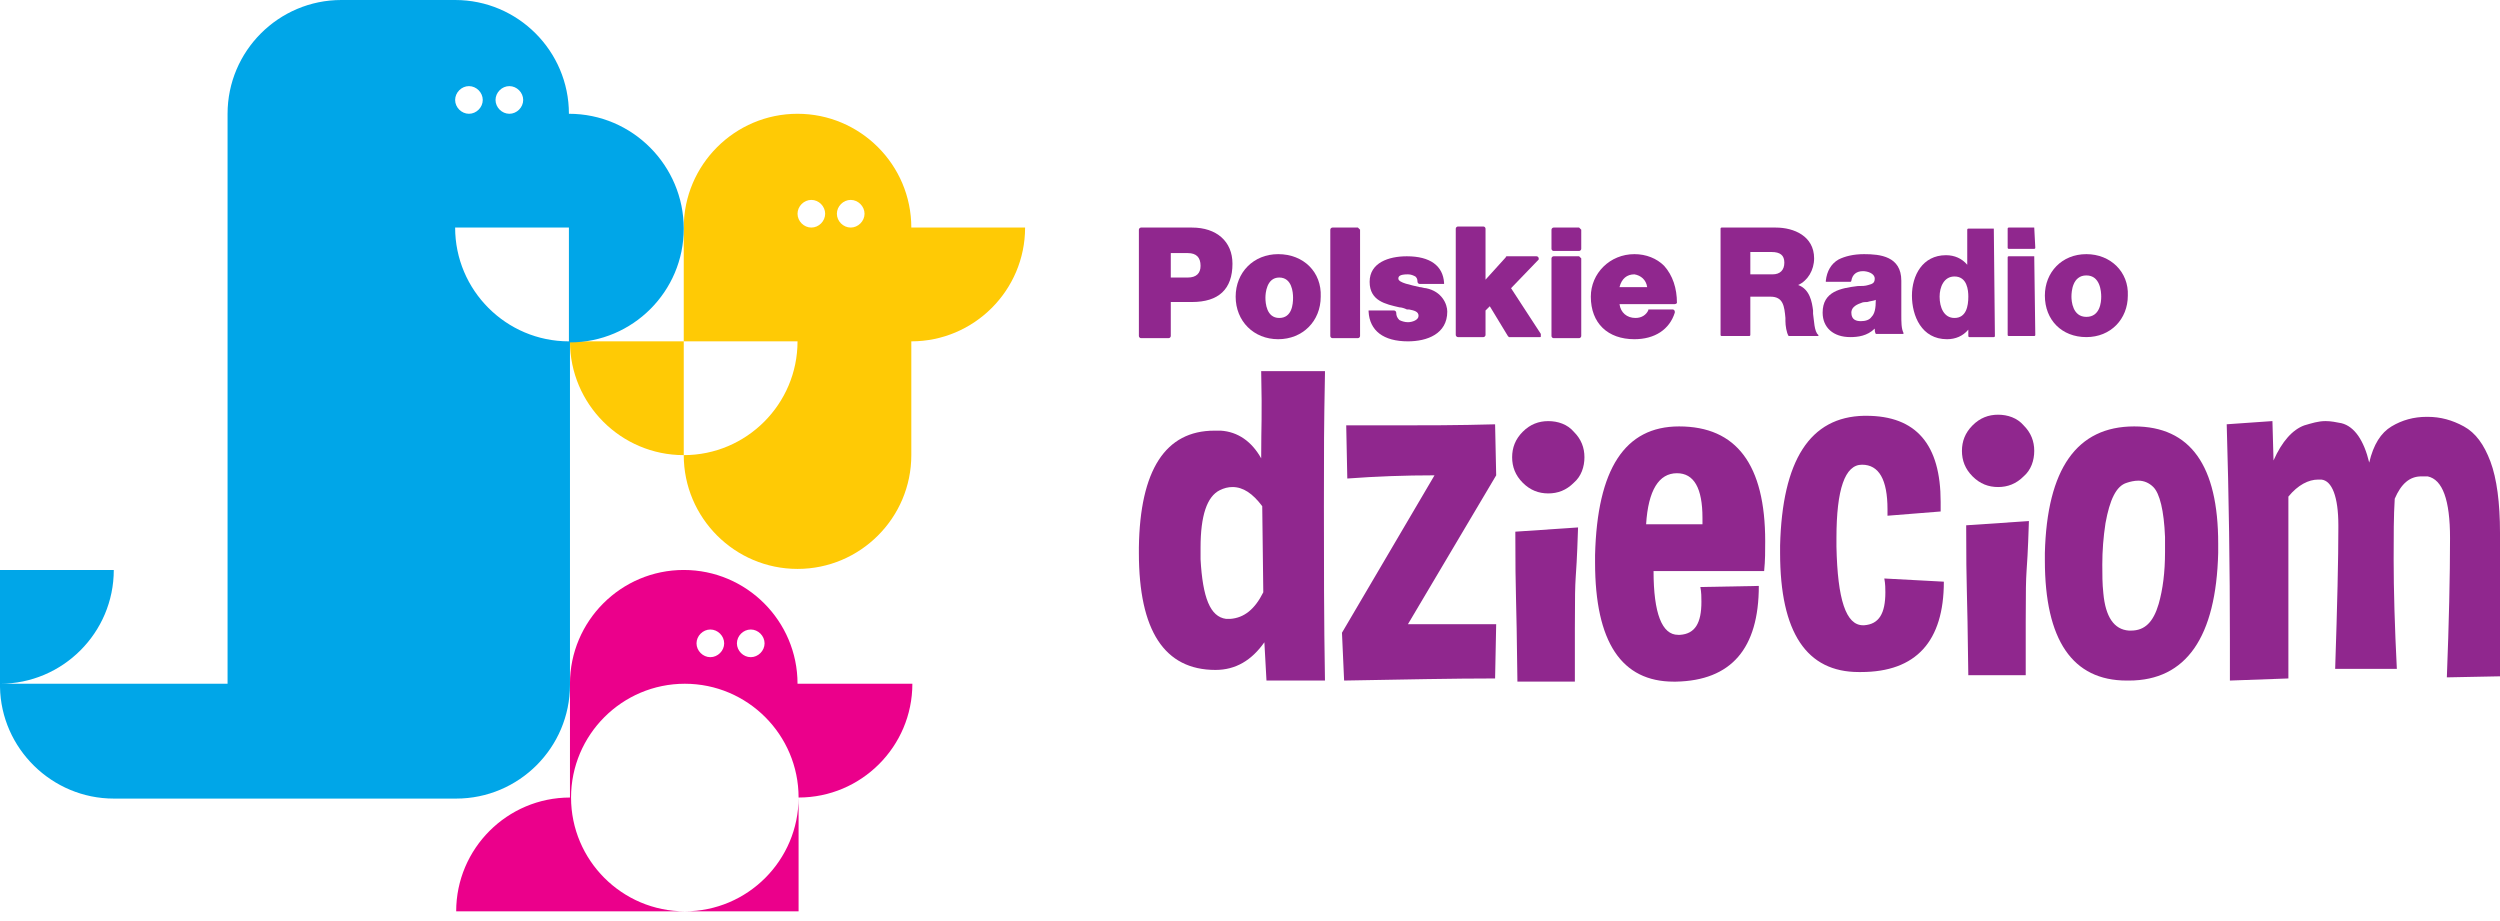 <svg width="76" height="28" viewBox="0 0 76 28" fill="none" xmlns="http://www.w3.org/2000/svg">
<path d="M40.279 11.347C40.247 13.06 40.247 13.545 40.247 15.388C40.247 17.101 40.247 18.846 40.279 20.689H38.501L38.437 19.525C38.049 20.075 37.564 20.366 36.95 20.366C35.398 20.366 34.622 19.17 34.622 16.81C34.622 16.745 34.622 16.713 34.622 16.648C34.654 14.288 35.43 13.092 36.917 13.092C36.982 13.092 37.047 13.092 37.111 13.092C37.628 13.125 38.049 13.416 38.34 13.933C38.34 12.801 38.372 12.802 38.34 11.282H40.279V11.347ZM38.404 18.006L38.372 15.388C38.081 15 37.79 14.806 37.467 14.806C37.337 14.806 37.208 14.838 37.079 14.903C36.691 15.097 36.497 15.678 36.497 16.648C36.497 16.745 36.497 16.875 36.497 17.004C36.562 18.168 36.788 18.75 37.273 18.814C37.305 18.814 37.37 18.814 37.402 18.814C37.822 18.782 38.146 18.523 38.404 18.006Z" fill="#90278E"/>
<path d="M40.925 12.931C41.378 12.931 41.863 12.931 42.413 12.931C43.285 12.931 44.32 12.931 45.451 12.899L45.484 14.45L42.801 18.976H45.484L45.451 20.625C44.191 20.625 42.639 20.657 40.861 20.689L40.796 19.235L43.609 14.45C42.704 14.45 41.831 14.482 40.958 14.547L40.925 12.931Z" fill="#90278E"/>
<path d="M48.167 13.9C48.167 14.191 48.07 14.482 47.843 14.676C47.617 14.903 47.359 15 47.068 15C46.777 15 46.518 14.903 46.292 14.676C46.066 14.45 45.969 14.191 45.969 13.9C45.969 13.61 46.066 13.351 46.292 13.125C46.518 12.898 46.777 12.802 47.068 12.802C47.359 12.802 47.65 12.898 47.843 13.125C48.07 13.351 48.167 13.61 48.167 13.9ZM46.13 20.754C46.098 17.812 46.066 18.297 46.066 16.163L47.973 16.034C47.908 18.071 47.876 17.069 47.876 19.105C47.876 19.655 47.876 20.204 47.876 20.721H46.13V20.754Z" fill="#90278E"/>
<path d="M51.044 12.963C52.79 12.963 53.662 14.127 53.662 16.454C53.662 16.745 53.663 17.036 53.63 17.36H50.268C50.268 18.653 50.527 19.299 51.012 19.299H51.076C51.529 19.267 51.723 18.944 51.723 18.297C51.723 18.168 51.723 18.006 51.691 17.845L53.468 17.812C53.468 19.72 52.628 20.689 50.947 20.722C50.915 20.722 50.915 20.722 50.882 20.722C49.298 20.722 48.49 19.526 48.49 17.101V16.875C48.555 14.256 49.395 12.963 51.044 12.963ZM50.042 15.937H51.755V15.743C51.755 14.838 51.497 14.386 50.979 14.386C50.43 14.386 50.106 14.903 50.042 15.937Z" fill="#90278E"/>
<path d="M57.283 17.586L59.093 17.683C59.093 19.493 58.253 20.43 56.572 20.43C56.539 20.43 56.539 20.43 56.507 20.43C54.923 20.43 54.115 19.234 54.115 16.81V16.584C54.18 13.998 55.02 12.672 56.669 12.64H56.733C58.253 12.64 58.996 13.512 58.996 15.258C58.996 15.355 58.996 15.452 58.996 15.549L57.38 15.678V15.485C57.38 14.579 57.121 14.127 56.604 14.127C56.087 14.127 55.828 14.87 55.828 16.357V16.616C55.861 18.232 56.119 19.008 56.636 19.008H56.669C57.121 18.976 57.315 18.652 57.315 18.006C57.315 17.909 57.315 17.747 57.283 17.586Z" fill="#90278E"/>
<path d="M64.88 12.963C66.593 12.963 67.433 14.159 67.433 16.519C67.433 16.616 67.433 16.713 67.433 16.81C67.369 19.364 66.464 20.689 64.718 20.689C64.686 20.689 64.686 20.689 64.653 20.689C63.005 20.689 62.164 19.461 62.164 17.036V16.81C62.229 14.256 63.134 12.963 64.88 12.963ZM64.653 14.677C64.33 14.774 64.136 15.194 64.007 15.905C63.942 16.325 63.91 16.745 63.91 17.166C63.91 17.457 63.91 17.747 63.942 18.038C64.007 18.75 64.265 19.138 64.718 19.17H64.783C65.203 19.17 65.461 18.911 65.623 18.362C65.752 17.909 65.817 17.392 65.817 16.778C65.817 16.616 65.817 16.487 65.817 16.325C65.785 15.517 65.655 15 65.461 14.806C65.332 14.677 65.171 14.612 65.009 14.612C64.88 14.612 64.75 14.644 64.653 14.677Z" fill="#90278E"/>
<path d="M69.082 12.801L69.115 13.998C69.373 13.416 69.696 13.06 70.052 12.931C70.278 12.866 70.472 12.801 70.698 12.801C70.86 12.801 71.022 12.834 71.183 12.866C71.571 12.963 71.862 13.383 72.024 14.062C72.153 13.513 72.379 13.157 72.703 12.963C73.026 12.769 73.382 12.672 73.769 12.672H73.802C74.19 12.672 74.545 12.769 74.901 12.963C75.257 13.157 75.515 13.513 75.709 14.03C75.903 14.547 76 15.291 76 16.196V20.56L74.384 20.592C74.448 18.943 74.481 17.521 74.481 16.357C74.481 15.194 74.254 14.579 73.802 14.482C73.737 14.482 73.672 14.482 73.608 14.482C73.252 14.482 72.994 14.709 72.8 15.161C72.767 15.678 72.767 16.293 72.767 17.004C72.767 17.941 72.8 19.073 72.864 20.334H70.989C71.054 18.394 71.086 16.971 71.086 16.066V15.969C71.086 15.097 70.892 14.612 70.569 14.579H70.472C70.181 14.579 69.858 14.741 69.567 15.097V20.625L67.789 20.689V19.461C67.789 17.262 67.757 15.097 67.692 12.898L69.082 12.801Z" fill="#90278E"/>
<path d="M61.841 13.707C61.841 13.998 61.744 14.288 61.518 14.482C61.291 14.709 61.033 14.806 60.742 14.806C60.451 14.806 60.192 14.709 59.966 14.482C59.74 14.256 59.643 13.998 59.643 13.707C59.643 13.416 59.74 13.157 59.966 12.931C60.192 12.704 60.451 12.607 60.742 12.607C61.033 12.607 61.324 12.704 61.518 12.931C61.744 13.157 61.841 13.416 61.841 13.707ZM59.837 20.56C59.804 17.618 59.772 18.103 59.772 15.969L61.679 15.84C61.615 17.877 61.582 16.875 61.582 18.911C61.582 19.461 61.582 20.01 61.582 20.527H59.837V20.56Z" fill="#90278E"/>
<path d="M36.238 6.918H34.687C34.654 6.918 34.622 6.95 34.622 6.983V10.215C34.622 10.248 34.654 10.28 34.687 10.28H35.527C35.559 10.28 35.592 10.248 35.592 10.215V9.181H36.238C37.046 9.181 37.467 8.793 37.467 8.017C37.467 7.338 36.982 6.918 36.238 6.918ZM36.497 8.082C36.497 8.308 36.368 8.437 36.109 8.437H35.592V7.694H36.109C36.368 7.694 36.497 7.823 36.497 8.082Z" fill="#90278E"/>
<path d="M38.857 7.726C38.113 7.726 37.564 8.276 37.564 9.019C37.564 9.763 38.113 10.312 38.857 10.312C39.6 10.312 40.15 9.763 40.15 9.019C40.182 8.276 39.633 7.726 38.857 7.726ZM39.309 9.051C39.309 9.245 39.277 9.666 38.889 9.666C38.501 9.666 38.469 9.213 38.469 9.051C38.469 8.922 38.501 8.437 38.889 8.437C39.277 8.437 39.309 8.89 39.309 9.051Z" fill="#90278E"/>
<path d="M41.281 6.918H40.505C40.473 6.918 40.441 6.95 40.441 6.983V10.215C40.441 10.248 40.473 10.28 40.505 10.28H41.281C41.313 10.28 41.346 10.248 41.346 10.215V6.983C41.313 6.95 41.281 6.918 41.281 6.918Z" fill="#90278E"/>
<path d="M43.35 8.761C43.285 8.761 43.221 8.728 43.156 8.728C42.898 8.664 42.51 8.599 42.51 8.47C42.51 8.405 42.542 8.34 42.801 8.34C42.898 8.34 42.962 8.373 43.027 8.405C43.059 8.437 43.092 8.47 43.092 8.567C43.092 8.599 43.124 8.631 43.156 8.631H43.867H43.9V8.599C43.867 8.082 43.48 7.791 42.768 7.791C42.219 7.791 41.637 7.985 41.637 8.567C41.637 9.149 42.122 9.246 42.542 9.343C42.607 9.343 42.704 9.375 42.768 9.407C42.801 9.407 42.8 9.407 42.833 9.407C42.995 9.439 43.124 9.472 43.124 9.601C43.124 9.73 42.93 9.795 42.801 9.795C42.704 9.795 42.607 9.763 42.542 9.73C42.477 9.666 42.445 9.601 42.445 9.504C42.445 9.472 42.413 9.439 42.38 9.439H41.637H41.605V9.472C41.637 10.054 42.057 10.377 42.801 10.377C43.383 10.377 43.997 10.151 43.997 9.472C43.997 9.246 43.835 8.858 43.35 8.761Z" fill="#90278E"/>
<path d="M45.936 8.761L46.777 7.888V7.855C46.777 7.823 46.744 7.791 46.712 7.791H45.807C45.807 7.791 45.775 7.791 45.775 7.823L45.16 8.502V6.95C45.16 6.918 45.128 6.886 45.096 6.886H44.32C44.288 6.886 44.255 6.918 44.255 6.95V10.183C44.255 10.215 44.288 10.248 44.32 10.248H45.096C45.128 10.248 45.16 10.215 45.16 10.183V9.439L45.29 9.31L45.839 10.215L45.872 10.248H46.809C46.841 10.248 46.841 10.248 46.841 10.215C46.841 10.183 46.841 10.183 46.841 10.151L45.936 8.761Z" fill="#90278E"/>
<path d="M48.005 6.918H47.229C47.197 6.918 47.165 6.95 47.165 6.983V7.565C47.165 7.597 47.197 7.629 47.229 7.629H48.005C48.037 7.629 48.07 7.597 48.07 7.565V6.983C48.037 6.95 48.005 6.918 48.005 6.918Z" fill="#90278E"/>
<path d="M48.005 7.791H47.229C47.197 7.791 47.165 7.823 47.165 7.855V10.215C47.165 10.248 47.197 10.28 47.229 10.28H48.005C48.037 10.28 48.07 10.248 48.07 10.215V7.855C48.037 7.823 48.005 7.791 48.005 7.791Z" fill="#90278E"/>
<path d="M50.591 8.082C50.365 7.855 50.042 7.726 49.686 7.726C48.943 7.726 48.361 8.308 48.361 9.019C48.361 9.827 48.878 10.312 49.686 10.312C50.3 10.312 50.753 10.021 50.914 9.504C50.914 9.504 50.914 9.504 50.914 9.472C50.914 9.439 50.882 9.407 50.85 9.407H50.139C50.106 9.407 50.106 9.407 50.106 9.439C50.042 9.569 49.912 9.666 49.718 9.666C49.46 9.666 49.266 9.504 49.233 9.245H50.914C50.947 9.245 50.979 9.213 50.979 9.213C50.979 8.761 50.85 8.373 50.591 8.082ZM50.074 8.728H49.233C49.298 8.47 49.46 8.34 49.686 8.34C49.88 8.373 50.042 8.502 50.074 8.728Z" fill="#90278E"/>
<path d="M55.117 9.536C55.117 9.504 55.117 9.472 55.117 9.439C55.085 9.181 55.02 8.793 54.664 8.664C54.955 8.534 55.149 8.211 55.149 7.855C55.149 7.177 54.535 6.918 53.986 6.918H52.337C52.337 6.918 52.305 6.918 52.305 6.95V10.183C52.305 10.183 52.305 10.215 52.337 10.215H53.177C53.177 10.215 53.21 10.215 53.21 10.183V9.019H53.824C54.212 9.019 54.244 9.31 54.277 9.666C54.277 9.698 54.277 9.73 54.277 9.763C54.277 9.892 54.309 10.118 54.374 10.215C54.374 10.215 54.374 10.215 54.406 10.215H55.246H55.279V10.183C55.149 10.086 55.149 9.73 55.117 9.536ZM54.244 7.985C54.244 8.211 54.115 8.34 53.889 8.34H53.21V7.661H53.856C54.115 7.661 54.244 7.758 54.244 7.985Z" fill="#90278E"/>
<path d="M57.8 9.569V8.534C57.8 7.791 57.154 7.726 56.669 7.726C56.345 7.726 56.087 7.791 55.893 7.888C55.667 8.017 55.537 8.243 55.505 8.534C55.505 8.534 55.505 8.534 55.505 8.567C55.505 8.567 55.505 8.567 55.537 8.567H56.248C56.248 8.567 56.281 8.567 56.281 8.534C56.313 8.34 56.442 8.243 56.636 8.243C56.766 8.243 56.992 8.308 56.992 8.47C56.992 8.599 56.927 8.631 56.798 8.664C56.701 8.696 56.604 8.696 56.475 8.696C55.957 8.761 55.408 8.858 55.408 9.504C55.408 9.957 55.731 10.248 56.248 10.248C56.475 10.248 56.766 10.215 56.992 9.989C56.992 10.054 56.992 10.086 57.024 10.151C57.024 10.151 57.024 10.151 57.056 10.151H57.833H57.865V10.118C57.8 9.989 57.8 9.795 57.8 9.569ZM56.572 9.763C56.442 9.763 56.281 9.73 56.281 9.504C56.281 9.375 56.378 9.278 56.572 9.213C56.636 9.181 56.701 9.181 56.766 9.181C56.863 9.149 56.96 9.148 57.024 9.116C57.024 9.375 56.992 9.536 56.895 9.633C56.83 9.73 56.701 9.763 56.572 9.763Z" fill="#90278E"/>
<path d="M60.612 6.95H59.837C59.837 6.95 59.804 6.95 59.804 6.983V8.049C59.642 7.856 59.416 7.758 59.158 7.758C58.447 7.758 58.123 8.373 58.123 8.987C58.123 9.601 58.414 10.312 59.19 10.312C59.449 10.312 59.675 10.215 59.837 10.021V10.215C59.837 10.215 59.837 10.248 59.869 10.248H60.612C60.612 10.248 60.645 10.248 60.645 10.215L60.612 6.95ZM59.837 9.019C59.837 9.31 59.772 9.666 59.416 9.666C59.093 9.666 58.964 9.343 58.964 9.019C58.964 8.728 59.093 8.405 59.416 8.405C59.804 8.405 59.837 8.825 59.837 9.019Z" fill="#90278E"/>
<path d="M61.841 7.791H61.065C61.065 7.791 61.033 7.791 61.033 7.823V10.183C61.033 10.183 61.033 10.215 61.065 10.215H61.841C61.841 10.215 61.873 10.215 61.873 10.183L61.841 7.791Z" fill="#90278E"/>
<path d="M61.841 6.918H61.065C61.065 6.918 61.033 6.918 61.033 6.95V7.532C61.033 7.532 61.033 7.565 61.065 7.565H61.841C61.841 7.565 61.873 7.565 61.873 7.532L61.841 6.918Z" fill="#90278E"/>
<path d="M63.425 7.726C62.681 7.726 62.164 8.276 62.164 8.987C62.164 9.73 62.681 10.248 63.425 10.248C64.168 10.248 64.686 9.698 64.686 8.987C64.718 8.276 64.168 7.726 63.425 7.726ZM63.877 9.019C63.877 9.181 63.845 9.633 63.425 9.633C63.005 9.633 62.972 9.149 62.972 9.019C62.972 8.858 63.005 8.373 63.425 8.373C63.845 8.373 63.877 8.858 63.877 9.019Z" fill="#90278E"/>
<path d="M27.704 6.918C27.704 5.011 26.152 3.459 24.245 3.459C22.338 3.459 20.786 5.011 20.786 6.918V10.377H17.327C17.327 12.284 18.879 13.836 20.786 13.836C20.786 15.743 22.338 17.295 24.245 17.295C26.152 17.295 27.704 15.743 27.704 13.836V10.377C29.611 10.377 31.163 8.825 31.163 6.918H27.704ZM20.786 13.836V10.377H24.245C24.245 12.284 22.693 13.836 20.786 13.836ZM24.665 6.918C24.439 6.918 24.245 6.724 24.245 6.498C24.245 6.271 24.439 6.077 24.665 6.077C24.892 6.077 25.085 6.271 25.085 6.498C25.085 6.724 24.892 6.918 24.665 6.918ZM25.861 6.918C25.635 6.918 25.441 6.724 25.441 6.498C25.441 6.271 25.635 6.077 25.861 6.077C26.087 6.077 26.282 6.271 26.282 6.498C26.282 6.724 26.087 6.918 25.861 6.918Z" fill="#FFCA05"/>
<path d="M24.245 20.786C24.245 18.879 22.693 17.327 20.786 17.327C18.879 17.327 17.327 18.879 17.327 20.786V24.245C15.42 24.245 13.868 25.797 13.868 27.704H17.327H24.277V24.245C24.277 26.152 22.726 27.704 20.819 27.704C18.911 27.704 17.36 26.152 17.36 24.245C17.36 22.338 18.911 20.786 20.819 20.786C22.726 20.786 24.277 22.338 24.277 24.245C26.185 24.245 27.736 22.693 27.736 20.786H24.245ZM21.594 19.978C21.368 19.978 21.174 19.784 21.174 19.558C21.174 19.331 21.368 19.137 21.594 19.137C21.821 19.137 22.015 19.331 22.015 19.558C22.015 19.784 21.821 19.978 21.594 19.978ZM22.823 19.978C22.596 19.978 22.402 19.784 22.402 19.558C22.402 19.331 22.596 19.137 22.823 19.137C23.049 19.137 23.243 19.331 23.243 19.558C23.243 19.784 23.049 19.978 22.823 19.978Z" fill="#EB008B"/>
<path d="M17.295 3.459C17.295 1.552 15.743 0 13.836 0H10.377C8.47 0 6.918 1.552 6.918 3.459V20.786H3.459H0C1.907 20.786 3.459 19.234 3.459 17.327H0V20.14V20.786V20.883C0.032 22.758 1.584 24.277 3.459 24.277H6.918H13.868C15.775 24.277 17.327 22.726 17.327 20.818V10.409C19.234 10.409 20.786 8.858 20.786 6.95C20.786 5.043 19.234 3.459 17.295 3.459ZM15.485 2.618C15.711 2.618 15.905 2.812 15.905 3.039C15.905 3.265 15.711 3.459 15.485 3.459C15.258 3.459 15.064 3.265 15.064 3.039C15.064 2.812 15.258 2.618 15.485 2.618ZM13.836 3.039C13.836 2.812 14.03 2.618 14.256 2.618C14.482 2.618 14.676 2.812 14.676 3.039C14.676 3.265 14.482 3.459 14.256 3.459C14.03 3.459 13.836 3.265 13.836 3.039ZM17.295 10.377C15.387 10.377 13.836 8.825 13.836 6.918H17.295V10.377Z" fill="#00A6E8"/>
</svg>

